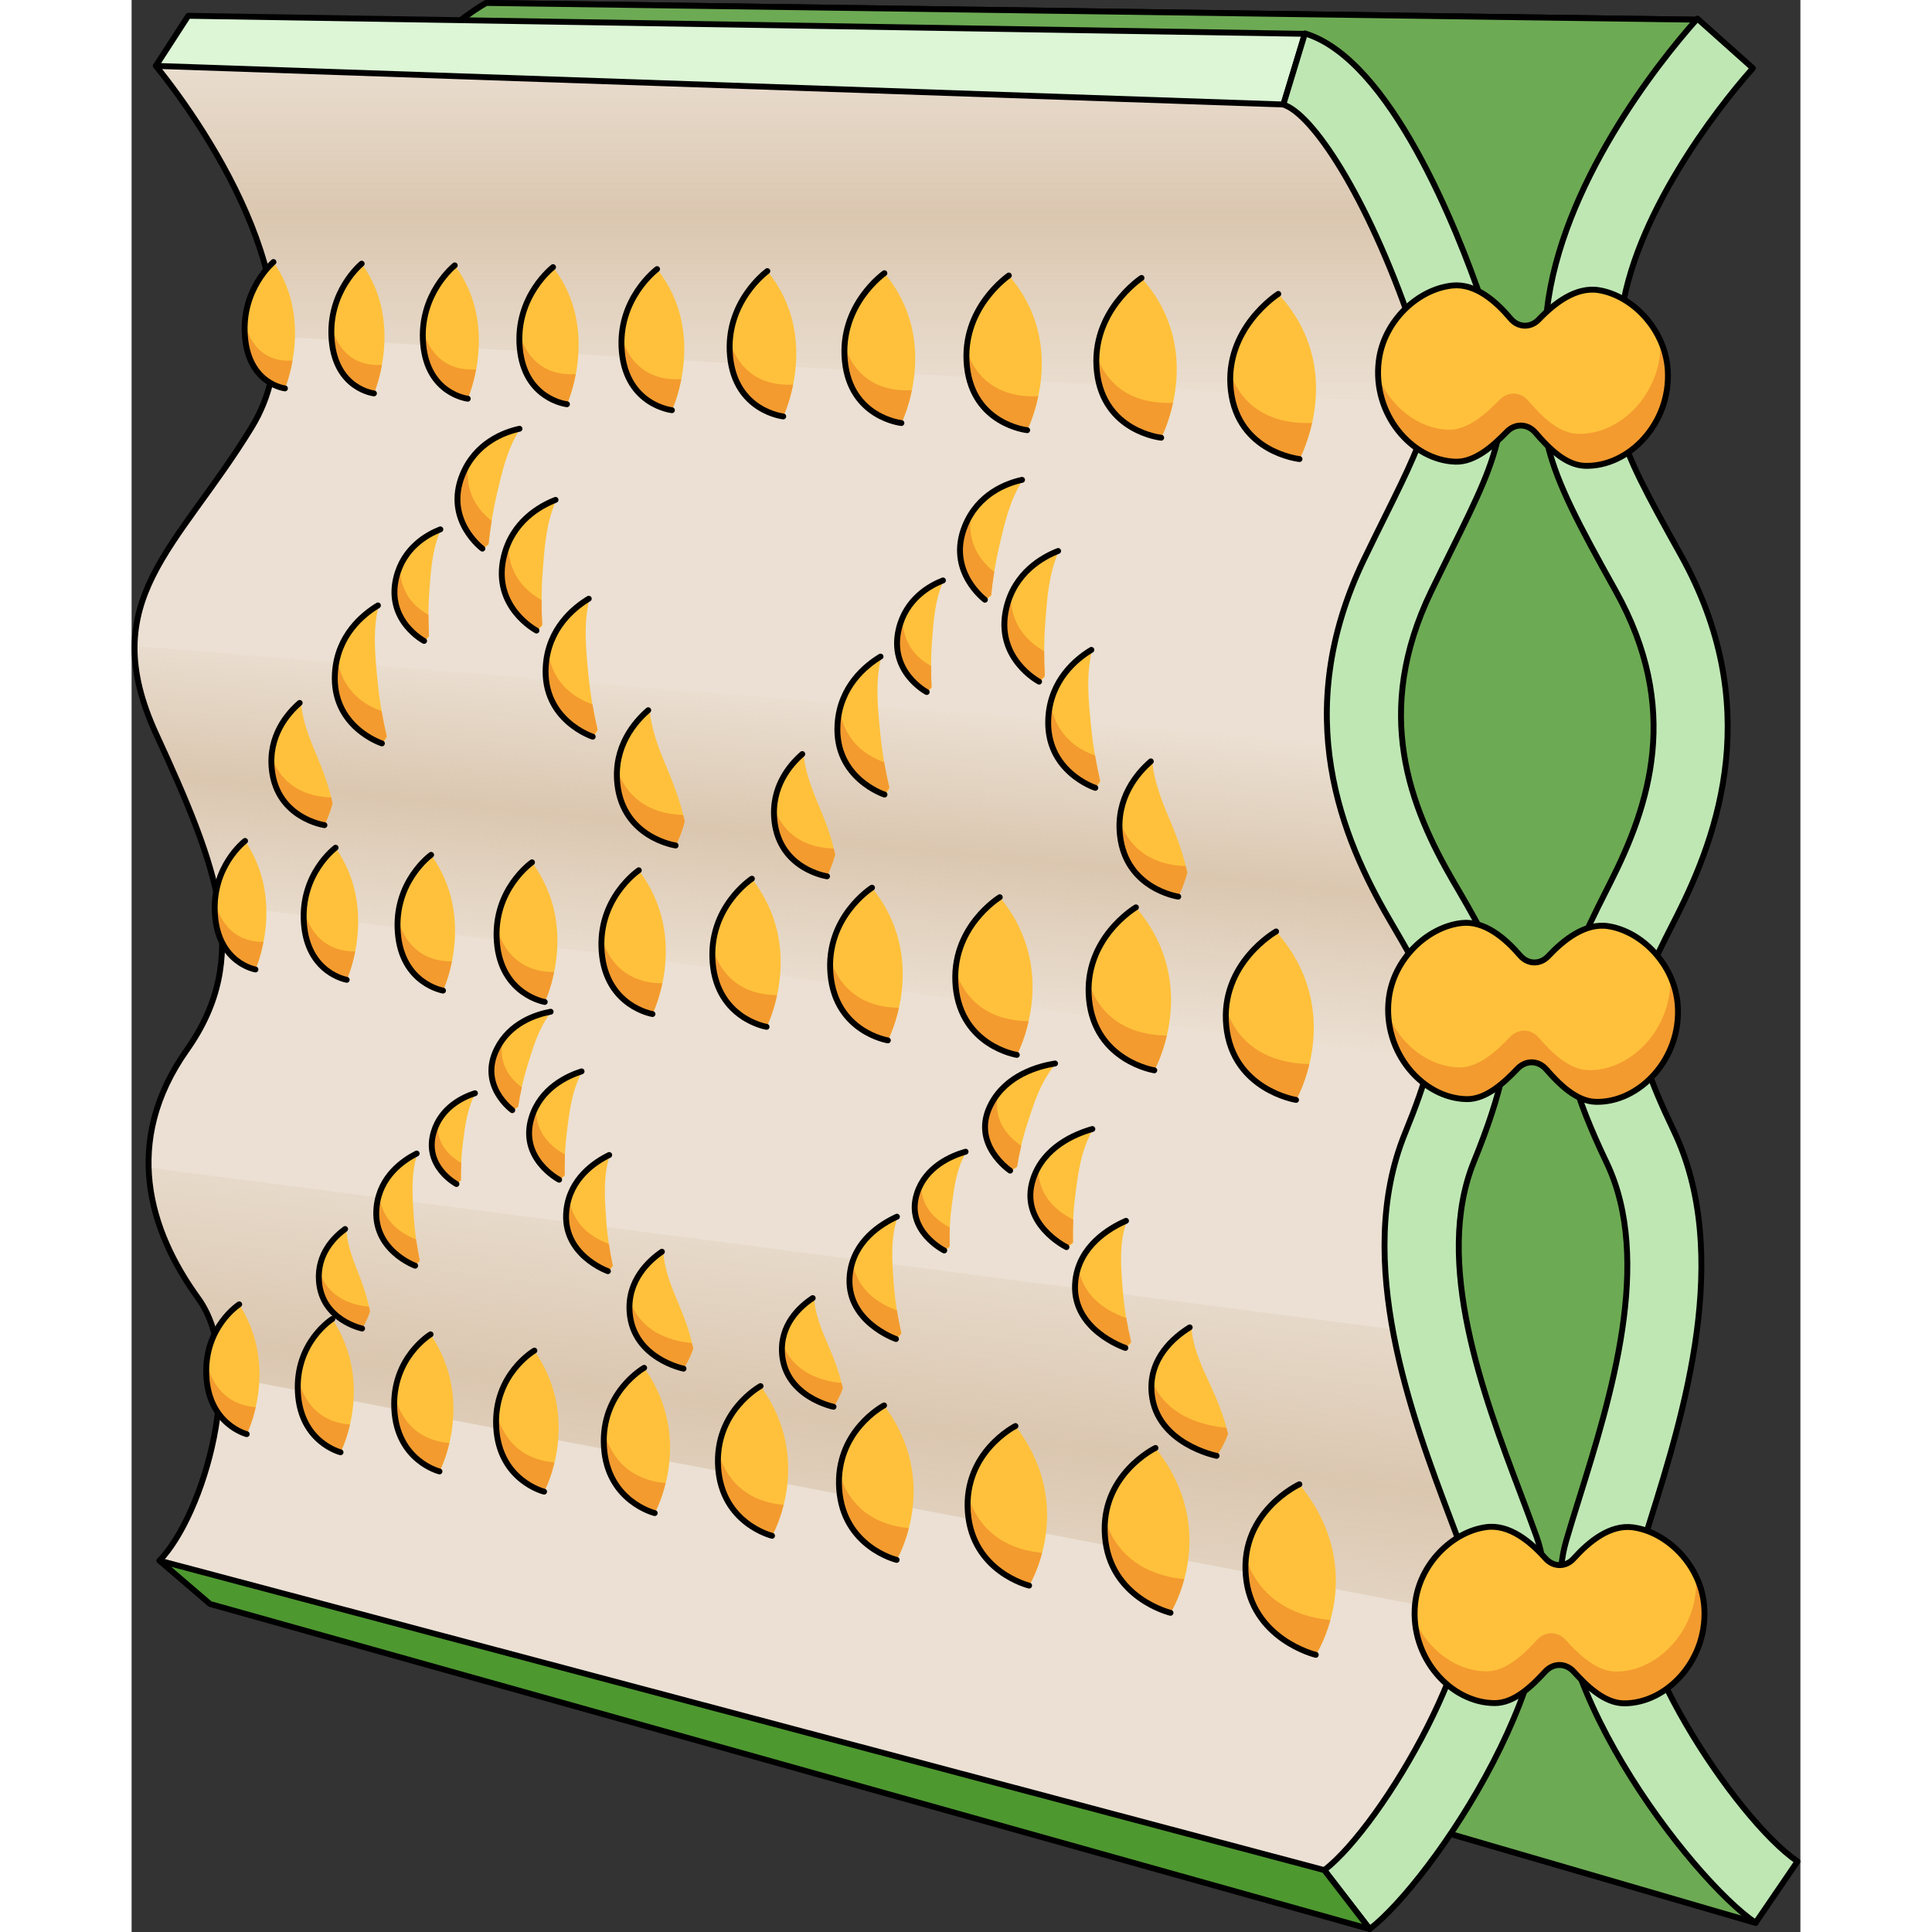 <?xml version="1.0" encoding="utf-8"?>
<!-- Created by: Science Figures, www.sciencefigures.org, Generator: Science Figures Editor -->
<svg version="1.1" id="Camada_1" xmlns="http://www.w3.org/2000/svg" xmlns:xlink="http://www.w3.org/1999/xlink" 
	 width="800px" height="800px" viewBox="0 0 283.16 327.82" enable-background="new 0 0 283.16 327.82" xml:space="preserve">
<rect x="0" y="0" width="283.16" height="327.82" fill="#333333" stroke="none"/>
<g>
	<path fill="none" stroke="#000000" stroke-linecap="round" stroke-linejoin="round" stroke-miterlimit="10" d="M265.52,3.34
		L60.19,0.5c0,0-22.27,11.92-17.35,34.94l-4.73,148.72l-2.3,72.26l239.75,69.84l-3.12-13.33c0,0-25.1-16.87-21.61-42.4
		c3.49-25.53,8.48-38,8.55-52.16c0.07-14.16-12.12-27.94-8.42-48.11c3.7-20.17,20.1-30.36,14.2-49.3c-5.9-18.94-20.55-39.69-20-56.9
		S265.52,3.34,265.52,3.34z"/>
	<path fill="#6DAA54" stroke="#000000" stroke-linecap="round" stroke-linejoin="round" stroke-miterlimit="10" d="M265.52,3.34
		L60.19,0.5c0,0-22.27,11.92-17.35,34.94l-4.73,148.72l-2.3,72.26l239.75,69.84l-3.12-13.33c0,0-25.1-16.87-21.61-42.4
		c3.49-25.53,8.48-38,8.55-52.16c0.07-14.16-12.12-27.94-8.42-48.11c3.7-20.17,20.1-30.36,14.2-49.3c-5.9-18.94-20.55-39.69-20-56.9
		S265.52,3.34,265.52,3.34z"/>
	<path fill="#EBE0D3" d="M4.73,264.81c13.96,6.38,50.89,15.73,96.46,29.48s92.24,23.79,105.04,28.04
		c10.42-8.02,32.2-42.53,26.21-59.42s-19.59-45.99-10.53-68.21s5.58-27.04-3.02-41.84c-8.6-14.79-14.93-32.78-4.05-55.3
		s14.62-26.03,8.31-44.38s-16.55-38.64-25.9-41.48c-9.35-2.84-66.95,3.77-96.59-0.07S14.49,4.26,4.11,11.18
		C13.06,22.23,33,51.85,20.37,72.5s-26.7,29.28-16.18,52.11s16.22,37.9,5.19,53.52s-6.42,30.65,1.92,42.16S12.24,257.06,4.73,264.81
		z"/>
	<linearGradient id="SVGID_1_" gradientUnits="userSpaceOnUse" x1="111.297" y1="280.932" x2="120.873" y2="203.14">
		<stop  offset="0" style="stop-color:#DBC7B0;stop-opacity:0"/>
		<stop  offset="0.522" style="stop-color:#DBC7B0"/>
		<stop  offset="1" style="stop-color:#DBC7B0;stop-opacity:0"/>
	</linearGradient>
	<path fill="url(#SVGID_1_)" d="M2.9,198.12c0.23,8.15,3.73,15.72,8.41,22.18c2.48,3.42,3.56,8.06,3.67,13.09l212.26,40.64
		l4.96-11.81c-3.38-9.41-8.91-22.38-11.66-35.82L2.9,198.12z"/>
	<linearGradient id="SVGID_2_" gradientUnits="userSpaceOnUse" x1="111.253" y1="169.141" x2="116.331" y2="117.544">
		<stop  offset="0" style="stop-color:#DBC7B0;stop-opacity:0"/>
		<stop  offset="0.522" style="stop-color:#DBC7B0"/>
		<stop  offset="1" style="stop-color:#DBC7B0;stop-opacity:0"/>
	</linearGradient>
	<path fill="url(#SVGID_2_)" d="M226.54,180.49c1.09-5.37,0.84-9.43-0.43-13.41c0,0,0,0,0,0c-0.21-0.66-0.45-1.32-0.71-1.98
		c0-0.01-0.01-0.02-0.01-0.03c-0.26-0.66-0.56-1.33-0.87-2c0,0,0,0,0,0l-21.49-36.99L0.51,109.61c-0.01,1.09,0.04,2.22,0.18,3.38
		c0,0,0,0,0,0c0.07,0.57,0.15,1.15,0.26,1.73c0,0.01,0,0.02,0.01,0.04c0.1,0.56,0.22,1.14,0.36,1.72c0.01,0.04,0.01,0.07,0.02,0.11
		c0.13,0.55,0.29,1.11,0.45,1.67c0.02,0.08,0.04,0.15,0.06,0.23c0.16,0.53,0.34,1.07,0.53,1.62c0.04,0.12,0.07,0.23,0.12,0.35
		c0.19,0.53,0.4,1.08,0.62,1.62c0.06,0.14,0.1,0.27,0.16,0.41c0.28,0.69,0.59,1.39,0.92,2.11c5.15,11.17,9.13,20.48,10.58,28.9
		L226.54,180.49C226.54,180.49,226.54,180.49,226.54,180.49z"/>
	<linearGradient id="SVGID_3_" gradientUnits="userSpaceOnUse" x1="115.159" y1="68.952" x2="115.159" y2="7.239">
		<stop  offset="0" style="stop-color:#DBC7B0;stop-opacity:0"/>
		<stop  offset="0.522" style="stop-color:#DBC7B0"/>
		<stop  offset="1" style="stop-color:#DBC7B0;stop-opacity:0"/>
	</linearGradient>
	<path fill="url(#SVGID_3_)" d="M223.15,53.19c-6.31-18.35-16.55-38.64-25.9-41.48c-9.35-2.84-66.95,3.77-96.59-0.07
		C71.01,7.79,14.49,4.26,4.11,11.18c6.89,8.5,20.25,27.97,20.32,45.91l201.75,11.86C226.4,64.57,225.44,59.86,223.15,53.19z"/>
	<path fill="none" stroke="#000000" stroke-linecap="round" stroke-linejoin="round" stroke-miterlimit="10" d="M4.73,264.81
		c13.96,6.38,50.89,15.73,96.46,29.48s92.24,23.79,105.04,28.04c10.42-8.02,32.2-42.53,26.21-59.42s-19.59-45.99-10.53-68.21
		s5.58-27.04-3.02-41.84c-8.6-14.79-14.93-32.78-4.05-55.3s14.62-26.03,8.31-44.38s-16.55-38.64-25.9-41.48
		c-9.35-2.84-66.95,3.77-96.59-0.07S14.49,4.26,4.11,11.18C13.06,22.23,33,51.85,20.37,72.5s-26.7,29.28-16.18,52.11
		s16.22,37.9,5.19,53.52s-6.42,30.65,1.92,42.16S12.24,257.06,4.73,264.81z"/>
	<g>
		<g>
			<path fill="#FFC13B" d="M194.57,49.87c0,0-9.26,5.87-8.05,16.38c1.21,10.56,11.65,11.64,11.65,11.64S206.44,62.7,194.57,49.87z"
				/>
			<path fill="#F39B2F" d="M187.54,65.72c-0.46-0.77-0.81-1.53-1.08-2.3c-0.05,0.9-0.06,1.84,0.06,2.83
				c1.21,10.56,11.65,11.64,11.65,11.64s1.3-2.4,2.12-6.13C196.15,71.93,190.68,71,187.54,65.72z"/>
			<path fill="none" stroke="#000000" stroke-linecap="round" stroke-linejoin="round" stroke-miterlimit="10" d="M194.57,49.87
				c0,0-9.26,5.87-8.05,16.38c1.21,10.56,11.65,11.64,11.65,11.64"/>
		</g>
		<g>
			<path fill="#FFC13B" d="M171.36,47.16c0,0-8.69,5.72-7.57,15.89c1.12,10.22,10.91,11.22,10.91,11.22S182.47,59.54,171.36,47.16z"
				/>
			<path fill="#F39B2F" d="M164.75,62.54c-0.43-0.74-0.75-1.48-1.01-2.22c-0.05,0.88-0.06,1.78,0.05,2.74
				c1.12,10.22,10.91,11.22,10.91,11.22s1.22-2.33,2-5.94C172.82,68.51,167.69,67.63,164.75,62.54z"/>
			<path fill="none" stroke="#000000" stroke-linecap="round" stroke-linejoin="round" stroke-miterlimit="10" d="M171.36,47.16
				c0,0-8.69,5.72-7.57,15.89c1.12,10.22,10.91,11.22,10.91,11.22"/>
		</g>
		<g>
			<path fill="#FFC13B" d="M148.85,46.75c0,0-8.15,5.54-7.11,15.4c1.04,9.89,10.22,10.84,10.22,10.84S159.24,58.72,148.85,46.75z"/>
			<path fill="#F39B2F" d="M142.64,61.64c-0.4-0.72-0.71-1.43-0.94-2.15c-0.05,0.85-0.05,1.72,0.04,2.65
				c1.04,9.89,10.22,10.84,10.22,10.84s1.15-2.26,1.88-5.76C150.2,67.42,145.39,66.57,142.64,61.64z"/>
			<path fill="none" stroke="#000000" stroke-linecap="round" stroke-linejoin="round" stroke-miterlimit="10" d="M148.85,46.75
				c0,0-8.15,5.54-7.11,15.4c1.04,9.89,10.22,10.84,10.22,10.84"/>
		</g>
		<g>
			<path fill="#FFC13B" d="M127.73,46.36c0,0-7.67,5.38-6.7,14.93c0.97,9.59,9.59,10.49,9.59,10.49S137.48,57.95,127.73,46.36z"/>
			<path fill="#F39B2F" d="M121.88,60.81c-0.37-0.69-0.66-1.39-0.89-2.08c-0.05,0.82-0.05,1.67,0.04,2.57
				c0.97,9.59,9.59,10.49,9.59,10.49s1.08-2.19,1.77-5.58C128.97,66.39,124.46,65.58,121.88,60.81z"/>
			<path fill="none" stroke="#000000" stroke-linecap="round" stroke-linejoin="round" stroke-miterlimit="10" d="M127.73,46.36
				c0,0-7.67,5.38-6.7,14.93c0.97,9.59,9.59,10.49,9.59,10.49"/>
		</g>
		<g>
			<path fill="#FFC13B" d="M107.87,46c0,0-7.22,5.23-6.32,14.49c0.91,9.3,9.02,10.17,9.02,10.17S117.03,57.23,107.87,46z"/>
			<path fill="#F39B2F" d="M102.35,60.02c-0.35-0.67-0.62-1.35-0.83-2.02c-0.05,0.8-0.05,1.62,0.03,2.5
				c0.91,9.3,9.02,10.17,9.02,10.17s1.02-2.13,1.67-5.41C109.02,65.42,104.78,64.65,102.35,60.02z"/>
			<path fill="none" stroke="#000000" stroke-linecap="round" stroke-linejoin="round" stroke-miterlimit="10" d="M107.87,46
				c0,0-7.22,5.23-6.32,14.49c0.91,9.3,9.02,10.17,9.02,10.17"/>
		</g>
		<g>
			<path fill="#FFC13B" d="M89.16,45.66c0,0-6.82,5.08-5.97,14.08c0.85,9.03,8.49,9.86,8.49,9.86S97.79,56.55,89.16,45.66z"/>
			<path fill="#F39B2F" d="M83.95,59.27c-0.33-0.65-0.59-1.31-0.78-1.96c-0.04,0.78-0.05,1.58,0.03,2.42
				c0.85,9.03,8.49,9.86,8.49,9.86s0.96-2.07,1.58-5.26C90.23,64.52,86.23,63.77,83.95,59.27z"/>
			<path fill="none" stroke="#000000" stroke-linecap="round" stroke-linejoin="round" stroke-miterlimit="10" d="M89.16,45.66
				c0,0-6.82,5.08-5.97,14.08c0.85,9.03,8.49,9.86,8.49,9.86"/>
		</g>
		<g>
			<path fill="#FFC13B" d="M71.51,45.33c0,0-6.44,4.94-5.65,13.69c0.79,8.78,8.01,9.57,8.01,9.57S79.64,55.91,71.51,45.33z"/>
			<path fill="#F39B2F" d="M66.57,58.57c-0.31-0.63-0.55-1.27-0.74-1.91c-0.04,0.75-0.05,1.53,0.03,2.36
				c0.79,8.78,8.01,9.57,8.01,9.57s0.91-2.01,1.49-5.11C72.51,63.66,68.73,62.94,66.57,58.57z"/>
			<path fill="none" stroke="#000000" stroke-linecap="round" stroke-linejoin="round" stroke-miterlimit="10" d="M71.51,45.33
				c0,0-6.44,4.94-5.65,13.69c0.79,8.78,8.01,9.57,8.01,9.57"/>
		</g>
		<g>
			<path fill="#FFC13B" d="M54.83,45.03c0,0-6.1,4.81-5.36,13.32c0.74,8.54,7.57,9.3,7.57,9.3S62.51,55.31,54.83,45.03z"/>
			<path fill="#F39B2F" d="M50.14,57.91c-0.3-0.62-0.52-1.24-0.7-1.85c-0.04,0.73-0.05,1.49,0.02,2.29c0.74,8.54,7.57,9.3,7.57,9.3
				s0.86-1.95,1.42-4.97C55.75,62.85,52.18,62.15,50.14,57.91z"/>
			<path fill="none" stroke="#000000" stroke-linecap="round" stroke-linejoin="round" stroke-miterlimit="10" d="M54.83,45.03
				c0,0-6.1,4.81-5.36,13.32c0.74,8.54,7.57,9.3,7.57,9.3"/>
		</g>
		<g>
			<path fill="#FFC13B" d="M39.04,44.74c0,0-5.79,4.69-5.09,12.97c0.7,8.31,7.17,9.04,7.17,9.04S46.3,54.74,39.04,44.74z"/>
			<path fill="#F39B2F" d="M34.59,57.28c-0.28-0.6-0.49-1.2-0.66-1.8c-0.04,0.71-0.05,1.45,0.02,2.23c0.7,8.31,7.17,9.04,7.17,9.04
				s0.82-1.9,1.35-4.84C39.9,62.08,36.51,61.41,34.59,57.28z"/>
			<path fill="none" stroke="#000000" stroke-linecap="round" stroke-linejoin="round" stroke-miterlimit="10" d="M39.04,44.74
				c0,0-5.79,4.69-5.09,12.97c0.7,8.31,7.17,9.04,7.17,9.04"/>
		</g>
		<g>
			<path fill="#FFC13B" d="M24.07,44.46c0,0-5.49,4.57-4.84,12.64c0.65,8.1,6.79,8.8,6.79,8.8S30.94,54.2,24.07,44.46z"/>
			<path fill="#F39B2F" d="M19.83,56.68c-0.26-0.58-0.47-1.17-0.62-1.76c-0.04,0.7-0.04,1.41,0.02,2.17c0.65,8.1,6.79,8.8,6.79,8.8
				s0.78-1.85,1.28-4.72C24.87,61.35,21.66,60.7,19.83,56.68z"/>
			<path fill="none" stroke="#000000" stroke-linecap="round" stroke-linejoin="round" stroke-miterlimit="10" d="M24.07,44.46
				c0,0-5.49,4.57-4.84,12.64c0.65,8.1,6.79,8.8,6.79,8.8"/>
		</g>
	</g>
	<g>
		<g>
			<path fill="#FFC13B" d="M194.2,158.05c0,0-9.57,5.41-8.45,16.12c1.12,10.76,11.83,12.46,11.83,12.46S206.24,171.73,194.2,158.05z
				"/>
			<path fill="#F39B2F" d="M186.81,173.69c-0.46-0.8-0.81-1.6-1.08-2.39c-0.07,0.91-0.08,1.86,0.03,2.87
				c1.12,10.76,11.83,12.46,11.83,12.46s1.37-2.36,2.25-6.09C195.57,180.48,189.97,179.22,186.81,173.69z"/>
			<path fill="none" stroke="#000000" stroke-linecap="round" stroke-linejoin="round" stroke-miterlimit="10" d="M194.2,158.05
				c0,0-9.57,5.41-8.45,16.12c1.12,10.76,11.83,12.46,11.83,12.46"/>
		</g>
		<g>
			<path fill="#FFC13B" d="M170.41,153.96c0,0-8.98,5.29-7.95,15.66c1.04,10.41,11.07,11.99,11.07,11.99
				S181.67,167.13,170.41,153.96z"/>
			<path fill="#F39B2F" d="M163.45,169.15c-0.43-0.77-0.76-1.54-1.01-2.31c-0.06,0.88-0.08,1.8,0.02,2.78
				c1.04,10.41,11.07,11.99,11.07,11.99s1.28-2.29,2.12-5.9C171.66,175.66,166.41,174.48,163.45,169.15z"/>
			<path fill="none" stroke="#000000" stroke-linecap="round" stroke-linejoin="round" stroke-miterlimit="10" d="M170.41,153.96
				c0,0-8.98,5.29-7.95,15.66c1.04,10.41,11.07,11.99,11.07,11.99"/>
		</g>
		<g>
			<path fill="#FFC13B" d="M147.31,152.24c0,0-8.43,5.14-7.48,15.18c0.96,10.08,10.37,11.57,10.37,11.57
				S157.84,164.96,147.31,152.24z"/>
			<path fill="#F39B2F" d="M140.76,166.96c-0.4-0.75-0.71-1.49-0.94-2.23c-0.06,0.86-0.08,1.74,0.02,2.69
				c0.96,10.08,10.37,11.57,10.37,11.57s1.21-2.22,1.99-5.72C148.46,173.24,143.53,172.11,140.76,166.96z"/>
			<path fill="none" stroke="#000000" stroke-linecap="round" stroke-linejoin="round" stroke-miterlimit="10" d="M147.31,152.24
				c0,0-8.43,5.14-7.48,15.18c0.96,10.08,10.37,11.57,10.37,11.57"/>
		</g>
		<g>
			<path fill="#FFC13B" d="M125.63,150.62c0,0-7.93,5-7.04,14.73c0.89,9.77,9.73,11.18,9.73,11.18S135.51,162.92,125.63,150.62z"/>
			<path fill="#F39B2F" d="M119.46,164.91c-0.38-0.72-0.66-1.45-0.89-2.16c-0.06,0.83-0.07,1.69,0.01,2.61
				c0.89,9.77,9.73,11.18,9.73,11.18s1.14-2.16,1.88-5.55C126.68,170.97,122.06,169.89,119.46,164.91z"/>
			<path fill="none" stroke="#000000" stroke-linecap="round" stroke-linejoin="round" stroke-miterlimit="10" d="M125.63,150.62
				c0,0-7.93,5-7.04,14.73c0.89,9.77,9.73,11.18,9.73,11.18"/>
		</g>
		<g>
			<path fill="#FFC13B" d="M105.25,149.1c0,0-7.47,4.87-6.65,14.31c0.83,9.47,9.14,10.82,9.14,10.82S114.53,161.01,105.25,149.1z"/>
			<path fill="#F39B2F" d="M99.43,162.98c-0.35-0.7-0.62-1.4-0.83-2.09c-0.06,0.81-0.07,1.64,0.01,2.53
				c0.83,9.47,9.14,10.82,9.14,10.82s1.07-2.09,1.77-5.39C106.22,168.84,101.87,167.81,99.43,162.98z"/>
			<path fill="none" stroke="#000000" stroke-linecap="round" stroke-linejoin="round" stroke-miterlimit="10" d="M105.25,149.1
				c0,0-7.47,4.87-6.65,14.31c0.83,9.47,9.14,10.82,9.14,10.82"/>
		</g>
		<g>
			<path fill="#FFC13B" d="M86.06,147.67c0,0-7.05,4.75-6.29,13.91c0.77,9.2,8.61,10.48,8.61,10.48S94.78,159.21,86.06,147.67z"/>
			<path fill="#F39B2F" d="M80.54,161.16c-0.33-0.68-0.59-1.36-0.78-2.03c-0.05,0.78-0.07,1.59,0,2.46
				c0.77,9.2,8.61,10.48,8.61,10.48s1.01-2.04,1.68-5.23C86.94,166.83,82.84,165.84,80.54,161.16z"/>
			<path fill="none" stroke="#000000" stroke-linecap="round" stroke-linejoin="round" stroke-miterlimit="10" d="M86.06,147.67
				c0,0-7.05,4.75-6.29,13.91c0.77,9.2,8.61,10.48,8.61,10.48"/>
		</g>
		<g>
			<path fill="#FFC13B" d="M67.94,146.32c0,0-6.67,4.63-5.96,13.53c0.71,8.94,8.12,10.16,8.12,10.16S76.16,157.51,67.94,146.32z"/>
			<path fill="#F39B2F" d="M62.72,159.44c-0.31-0.66-0.55-1.32-0.74-1.97c-0.05,0.76-0.07,1.55,0,2.39
				c0.71,8.94,8.12,10.16,8.12,10.16s0.96-1.98,1.59-5.09C68.75,164.94,64.88,163.99,62.72,159.44z"/>
			<path fill="none" stroke="#000000" stroke-linecap="round" stroke-linejoin="round" stroke-miterlimit="10" d="M67.94,146.32
				c0,0-6.67,4.63-5.96,13.53c0.71,8.94,8.12,10.16,8.12,10.16"/>
		</g>
		<g>
			<path fill="#FFC13B" d="M50.82,145.05c0,0-6.32,4.52-5.65,13.18c0.67,8.69,7.67,9.85,7.67,9.85S58.58,155.9,50.82,145.05z"/>
			<path fill="#F39B2F" d="M45.86,157.82c-0.3-0.64-0.52-1.28-0.69-1.92c-0.05,0.74-0.06,1.51,0,2.32c0.67,8.69,7.67,9.85,7.67,9.85
				s0.91-1.93,1.51-4.95C51.57,163.15,47.9,162.23,45.86,157.82z"/>
			<path fill="none" stroke="#000000" stroke-linecap="round" stroke-linejoin="round" stroke-miterlimit="10" d="M50.82,145.05
				c0,0-6.32,4.52-5.65,13.18c0.67,8.69,7.67,9.85,7.67,9.85"/>
		</g>
		<g>
			<path fill="#FFC13B" d="M34.61,143.84c0,0-5.99,4.41-5.37,12.84c0.62,8.46,7.26,9.57,7.26,9.57S41.95,154.39,34.61,143.84z"/>
			<path fill="#F39B2F" d="M29.9,156.28c-0.28-0.62-0.49-1.25-0.66-1.86c-0.05,0.72-0.06,1.47,0,2.26c0.62,8.46,7.26,9.57,7.26,9.57
				s0.86-1.88,1.44-4.82C35.3,161.45,31.83,160.57,29.9,156.28z"/>
			<path fill="none" stroke="#000000" stroke-linecap="round" stroke-linejoin="round" stroke-miterlimit="10" d="M34.61,143.84
				c0,0-5.99,4.41-5.37,12.84c0.62,8.46,7.26,9.57,7.26,9.57"/>
		</g>
		<g>
			<path fill="#FFC13B" d="M19.25,142.69c0,0-5.69,4.31-5.11,12.51c0.58,8.24,6.87,9.3,6.87,9.3S26.2,152.95,19.25,142.69z"/>
			<path fill="#F39B2F" d="M14.76,154.82c-0.27-0.61-0.47-1.21-0.62-1.81c-0.05,0.7-0.06,1.43-0.01,2.2c0.58,8.24,6.87,9.3,6.87,9.3
				s0.82-1.83,1.37-4.7C19.88,159.84,16.59,159,14.76,154.82z"/>
			<path fill="none" stroke="#000000" stroke-linecap="round" stroke-linejoin="round" stroke-miterlimit="10" d="M19.25,142.69
				c0,0-5.69,4.31-5.11,12.51c0.58,8.24,6.87,9.3,6.87,9.3"/>
		</g>
	</g>
	<g>
		<g>
			<path fill="#FFC13B" d="M198.15,251.85c0,0-9.99,4.59-9.1,15.43c0.89,10.88,11.88,13.51,11.88,13.51S210.21,266.6,198.15,251.85z
				"/>
			<path fill="#F39B2F" d="M190.14,266.89c-0.45-0.84-0.79-1.67-1.05-2.49c-0.09,0.91-0.13,1.86-0.04,2.88
				c0.89,10.88,11.88,13.51,11.88,13.51s1.47-2.25,2.47-5.9C199.01,274.45,193.27,272.7,190.14,266.89z"/>
			<path fill="none" stroke="#000000" stroke-linecap="round" stroke-linejoin="round" stroke-miterlimit="10" d="M198.15,251.85
				c0,0-9.99,4.59-9.1,15.43c0.89,10.88,11.88,13.51,11.88,13.51"/>
		</g>
		<g>
			<path fill="#FFC13B" d="M173.73,245.69c0,0-9.39,4.52-8.57,15c0.81,10.52,11.12,12.97,11.12,12.97S185.01,259.87,173.73,245.69z"
				/>
			<path fill="#F39B2F" d="M166.19,260.31c-0.42-0.81-0.74-1.61-0.98-2.4c-0.09,0.88-0.12,1.8-0.05,2.79
				c0.81,10.52,11.12,12.97,11.12,12.97s1.38-2.18,2.33-5.73C174.49,267.55,169.11,265.91,166.19,260.31z"/>
			<path fill="none" stroke="#000000" stroke-linecap="round" stroke-linejoin="round" stroke-miterlimit="10" d="M173.73,245.69
				c0,0-9.39,4.52-8.57,15c0.81,10.52,11.12,12.97,11.12,12.97"/>
		</g>
		<g>
			<path fill="#FFC13B" d="M149.97,241.97c0,0-8.81,4.42-8.08,14.57c0.74,10.18,10.4,12.5,10.4,12.5S160.51,255.63,149.97,241.97z"
				/>
			<path fill="#F39B2F" d="M142.87,256.16c-0.4-0.78-0.69-1.56-0.92-2.32c-0.08,0.85-0.12,1.74-0.05,2.7
				c0.74,10.18,10.4,12.5,10.4,12.5s1.3-2.12,2.19-5.56C150.64,263.12,145.6,261.56,142.87,256.16z"/>
			<path fill="none" stroke="#000000" stroke-linecap="round" stroke-linejoin="round" stroke-miterlimit="10" d="M149.97,241.97
				c0,0-8.81,4.42-8.08,14.57c0.74,10.18,10.4,12.5,10.4,12.5"/>
		</g>
		<g>
			<path fill="#FFC13B" d="M127.68,238.47c0,0-8.29,4.33-7.62,14.16c0.68,9.87,9.75,12.05,9.75,12.05S137.55,251.65,127.68,238.47z"
				/>
			<path fill="#F39B2F" d="M120.97,252.26c-0.37-0.76-0.65-1.51-0.86-2.24c-0.08,0.83-0.12,1.69-0.05,2.61
				c0.68,9.87,9.75,12.05,9.75,12.05s1.22-2.06,2.07-5.4C128.26,258.96,123.53,257.48,120.97,252.26z"/>
			<path fill="none" stroke="#000000" stroke-linecap="round" stroke-linejoin="round" stroke-miterlimit="10" d="M127.68,238.47
				c0,0-8.29,4.33-7.62,14.16c0.68,9.87,9.75,12.05,9.75,12.05"/>
		</g>
		<g>
			<path fill="#FFC13B" d="M106.72,235.19c0,0-7.82,4.24-7.2,13.77c0.62,9.57,9.15,11.63,9.15,11.63S115.98,247.92,106.72,235.19z"
				/>
			<path fill="#F39B2F" d="M100.37,248.59c-0.35-0.73-0.61-1.46-0.8-2.17c-0.08,0.8-0.11,1.64-0.05,2.54
				c0.62,9.57,9.15,11.63,9.15,11.63s1.16-2.01,1.96-5.25C107.22,255.05,102.77,253.64,100.37,248.59z"/>
			<path fill="none" stroke="#000000" stroke-linecap="round" stroke-linejoin="round" stroke-miterlimit="10" d="M106.72,235.19
				c0,0-7.82,4.24-7.2,13.77c0.62,9.57,9.15,11.63,9.15,11.63"/>
		</g>
		<g>
			<path fill="#FFC13B" d="M86.97,232.09c0,0-7.39,4.15-6.82,13.4c0.56,9.28,8.61,11.25,8.61,11.25S95.68,244.41,86.97,232.09z"/>
			<path fill="#F39B2F" d="M80.96,245.13c-0.33-0.71-0.57-1.41-0.76-2.1c-0.07,0.78-0.11,1.59-0.06,2.46
				c0.56,9.28,8.61,11.25,8.61,11.25s1.09-1.95,1.86-5.1C87.41,251.37,83.21,250.02,80.96,245.13z"/>
			<path fill="none" stroke="#000000" stroke-linecap="round" stroke-linejoin="round" stroke-miterlimit="10" d="M86.97,232.09
				c0,0-7.39,4.15-6.82,13.4c0.56,9.28,8.61,11.25,8.61,11.25"/>
		</g>
		<g>
			<path fill="#FFC13B" d="M68.34,229.17c0,0-6.99,4.06-6.47,13.05c0.52,9.02,8.12,10.88,8.12,10.88S76.54,241.09,68.34,229.17z"/>
			<path fill="#F39B2F" d="M62.64,241.87c-0.31-0.69-0.54-1.37-0.71-2.04c-0.07,0.76-0.11,1.55-0.06,2.39
				c0.52,9.02,8.12,10.88,8.12,10.88s1.04-1.9,1.76-4.96C68.72,247.9,64.75,246.61,62.64,241.87z"/>
			<path fill="none" stroke="#000000" stroke-linecap="round" stroke-linejoin="round" stroke-miterlimit="10" d="M68.34,229.17
				c0,0-6.99,4.06-6.47,13.05c0.52,9.02,8.12,10.88,8.12,10.88"/>
		</g>
		<g>
			<path fill="#FFC13B" d="M50.73,226.41c0,0-6.62,3.98-6.15,12.72c0.47,8.77,7.66,10.54,7.66,10.54S58.46,237.96,50.73,226.41z"/>
			<path fill="#F39B2F" d="M45.31,238.78c-0.29-0.67-0.51-1.33-0.67-1.98c-0.07,0.74-0.1,1.5-0.06,2.33
				c0.47,8.77,7.66,10.54,7.66,10.54s0.98-1.86,1.68-4.83C51.05,244.62,47.3,243.38,45.31,238.78z"/>
			<path fill="none" stroke="#000000" stroke-linecap="round" stroke-linejoin="round" stroke-miterlimit="10" d="M50.73,226.41
				c0,0-6.62,3.98-6.15,12.72c0.47,8.77,7.66,10.54,7.66,10.54"/>
		</g>
		<g>
			<path fill="#FFC13B" d="M34.06,223.8c0,0-6.28,3.9-5.85,12.4c0.43,8.53,7.24,10.22,7.24,10.22S41.36,235,34.06,223.8z"/>
			<path fill="#F39B2F" d="M28.9,235.86c-0.27-0.65-0.48-1.29-0.63-1.93c-0.07,0.72-0.1,1.46-0.06,2.27
				c0.43,8.53,7.24,10.22,7.24,10.22s0.94-1.81,1.6-4.71C34.33,241.51,30.78,240.33,28.9,235.86z"/>
			<path fill="none" stroke="#000000" stroke-linecap="round" stroke-linejoin="round" stroke-miterlimit="10" d="M34.06,223.8
				c0,0-6.28,3.9-5.85,12.4c0.43,8.53,7.24,10.22,7.24,10.22"/>
		</g>
		<g>
			<path fill="#FFC13B" d="M18.26,221.32c0,0-5.97,3.82-5.58,12.1c0.4,8.3,6.85,9.92,6.85,9.92S25.17,232.2,18.26,221.32z"/>
			<path fill="#F39B2F" d="M13.34,233.09c-0.26-0.63-0.45-1.26-0.59-1.87c-0.06,0.7-0.1,1.43-0.06,2.21c0.4,8.3,6.85,9.92,6.85,9.92
				s0.89-1.77,1.52-4.59C18.49,238.57,15.12,237.43,13.34,233.09z"/>
			<path fill="none" stroke="#000000" stroke-linecap="round" stroke-linejoin="round" stroke-miterlimit="10" d="M18.26,221.32
				c0,0-5.97,3.82-5.58,12.1c0.4,8.3,6.85,9.92,6.85,9.92"/>
		</g>
	</g>
	<g>
		<g>
			<path fill="#FFC13B" d="M176.03,138.81c-1.32-3.12-2.61-6.46-2.86-9.83c-2.2,1.83-6.22,6.13-5.47,12.77
				c1.02,9.1,9.88,10.38,9.88,10.38s0.86-1.56,1.54-4.08C178.48,144.99,177.37,141.97,176.03,138.81z"/>
			<path fill="#F39B2F" d="M177.59,152.13c0-0.01,0.02-0.03,0.04-0.07c0.01-0.01,0.02-0.04,0.03-0.05c0.03-0.05,0.06-0.12,0.1-0.2
				c0.01-0.03,0.03-0.06,0.04-0.09c0.05-0.1,0.1-0.21,0.16-0.34c0.01-0.03,0.03-0.06,0.04-0.08c0.07-0.16,0.15-0.34,0.23-0.54
				c0-0.01,0.01-0.01,0.01-0.02c0.28-0.68,0.6-1.6,0.89-2.69c-0.08-0.37-0.18-0.73-0.27-1.1c-3.44-0.1-7.75-1.2-10.28-5.61
				c-0.39-0.67-0.68-1.34-0.91-2.01c-0.05,0.77-0.05,1.58,0.05,2.43c0.13,1.14,0.38,2.15,0.72,3.06c0.34,0.91,0.77,1.7,1.26,2.4
				c2.92,4.2,7.91,4.92,7.91,4.92C177.59,152.14,177.59,152.14,177.59,152.13z"/>
			<path fill="none" stroke="#000000" stroke-linecap="round" stroke-linejoin="round" stroke-miterlimit="10" d="M172.94,129.19
				c-2.24,1.94-5.95,6.17-5.23,12.57c1.02,9.1,9.88,10.38,9.88,10.38"/>
		</g>
		<g>
			<path fill="#FFC13B" d="M116.59,136.64c-1.19-2.82-2.36-5.83-2.58-8.87c-1.99,1.65-5.62,5.53-4.94,11.54
				c0.92,8.22,8.92,9.38,8.92,9.38s0.77-1.41,1.39-3.68C118.8,142.22,117.8,139.49,116.59,136.64z"/>
			<path fill="#F39B2F" d="M118,148.67c0-0.01,0.01-0.03,0.03-0.06c0.01-0.01,0.02-0.03,0.02-0.05c0.02-0.05,0.05-0.11,0.09-0.18
				c0.01-0.02,0.03-0.06,0.04-0.08c0.04-0.09,0.09-0.19,0.14-0.31c0.01-0.02,0.02-0.05,0.03-0.08c0.06-0.15,0.13-0.31,0.21-0.49
				c0-0.01,0-0.01,0.01-0.02c0.25-0.62,0.54-1.44,0.81-2.43c-0.07-0.33-0.16-0.66-0.25-0.99c-3.1-0.09-7-1.09-9.28-5.06
				c-0.35-0.61-0.62-1.21-0.83-1.82c-0.04,0.7-0.04,1.42,0.04,2.2c0.12,1.03,0.34,1.94,0.65,2.76c0.31,0.82,0.7,1.54,1.14,2.17
				C113.5,148.03,118,148.68,118,148.67C118,148.68,118,148.67,118,148.67z"/>
			<path fill="none" stroke="#000000" stroke-linecap="round" stroke-linejoin="round" stroke-miterlimit="10" d="M113.8,127.95
				c-2.02,1.75-5.37,5.57-4.72,11.36c0.92,8.22,8.92,9.38,8.92,9.38"/>
		</g>
		<g>
			<path fill="#FFC13B" d="M162.8,123.24c-0.42-4.29-0.89-8.66,0.17-12.88c0.01-0.09,0.01-0.18,0.01-0.27
				c-2.46,1.46-7.11,5.08-7.43,11.76c-0.43,9.15,8.12,11.8,8.12,11.8s0.28-0.36,0.7-1.03C163.65,129.54,163.11,126.42,162.8,123.24z
				"/>
			<path fill="#F39B2F" d="M163.56,133.61c0.1-0.13,0.38-0.51,0.77-1.13c-0.33-1.43-0.62-2.86-0.86-4.3
				c-2.79-0.98-5.62-2.9-6.99-6.67c-0.27-0.73-0.44-1.44-0.56-2.14c-0.14,0.61-0.25,1.25-0.32,1.92c-0.02,0.19-0.04,0.36-0.05,0.55
				C155.15,130.4,162.59,133.27,163.56,133.61z"/>
			<path fill="none" stroke="#000000" stroke-linecap="round" stroke-linejoin="round" stroke-miterlimit="10" d="M162.85,110.27
				c-2.54,1.53-6.92,5.08-7.3,11.51c-0.55,9.14,7.97,11.9,7.97,11.9"/>
		</g>
		<g>
			<path fill="#FFC13B" d="M127.03,124.38c-0.42-4.29-0.89-8.66,0.17-12.88c0.01-0.09,0.01-0.18,0.01-0.27
				c-2.46,1.46-7.11,5.08-7.43,11.76c-0.43,9.15,8.12,11.8,8.12,11.8s0.28-0.36,0.7-1.03C127.87,130.68,127.34,127.57,127.03,124.38
				z"/>
			<path fill="#F39B2F" d="M127.79,134.75c0.1-0.13,0.38-0.51,0.77-1.13c-0.33-1.43-0.62-2.86-0.86-4.3
				c-2.79-0.98-5.62-2.9-6.99-6.67c-0.27-0.73-0.44-1.44-0.56-2.14c-0.14,0.61-0.25,1.25-0.32,1.92c-0.02,0.19-0.04,0.36-0.05,0.55
				C119.38,131.55,126.82,134.42,127.79,134.75z"/>
			<path fill="none" stroke="#000000" stroke-linecap="round" stroke-linejoin="round" stroke-miterlimit="10" d="M127.08,111.41
				c-2.54,1.53-6.92,5.08-7.3,11.51c-0.55,9.14,7.97,11.9,7.97,11.9"/>
		</g>
		<g>
			<path fill="#FFC13B" d="M155.03,105.71c0.31-4.12,0.58-8.3,2.27-12.11c0.02-0.08,0.04-0.17,0.06-0.25
				c-2.56,0.98-7.54,3.63-8.94,9.88c-1.91,8.55,5.71,12.44,5.71,12.44s0.32-0.3,0.82-0.85C154.79,111.79,154.8,108.77,155.03,105.71
				z"/>
			<path fill="#F39B2F" d="M154.04,115.61c0.11-0.11,0.45-0.42,0.91-0.94c-0.07-1.4-0.11-2.79-0.11-4.2
				c-2.47-1.37-4.82-3.65-5.5-7.42c-0.13-0.73-0.18-1.43-0.17-2.1c-0.24,0.55-0.44,1.14-0.61,1.76c-0.05,0.17-0.1,0.34-0.14,0.51
				C146.64,111.22,153.18,115.14,154.04,115.61z"/>
			<path fill="none" stroke="#000000" stroke-linecap="round" stroke-linejoin="round" stroke-miterlimit="10" d="M157.21,93.49
				c-2.64,1.03-7.36,3.66-8.78,9.66c-2.02,8.53,5.55,12.51,5.55,12.51"/>
		</g>
		<g>
			<path fill="#FFC13B" d="M135.8,108.93c0.26-3.51,0.5-7.09,1.94-10.34c0.02-0.07,0.03-0.14,0.05-0.22
				c-2.19,0.83-6.44,3.1-7.63,8.43c-1.63,7.3,4.88,10.62,4.88,10.62s0.28-0.25,0.7-0.73C135.6,114.12,135.61,111.53,135.8,108.93z"
				/>
			<path fill="#F39B2F" d="M134.96,117.38c0.1-0.09,0.38-0.36,0.78-0.8c-0.06-1.19-0.09-2.39-0.09-3.58
				c-2.11-1.17-4.11-3.11-4.69-6.34c-0.11-0.62-0.15-1.22-0.15-1.8c-0.2,0.47-0.38,0.97-0.52,1.5c-0.04,0.15-0.08,0.29-0.12,0.44
				C128.64,113.63,134.23,116.98,134.96,117.38z"/>
			<path fill="none" stroke="#000000" stroke-linecap="round" stroke-linejoin="round" stroke-miterlimit="10" d="M137.67,98.49
				c-2.26,0.88-6.28,3.13-7.5,8.25c-1.72,7.28,4.74,10.68,4.74,10.68"/>
		</g>
		<g>
			<path fill="#FFC13B" d="M147.24,92.58c0.9-3.82,1.77-7.71,3.92-11.04c0.03-0.08,0.06-0.15,0.09-0.23
				c-2.55,0.54-7.62,2.31-9.85,7.97c-3.06,7.75,3.53,12.51,3.53,12.51s0.35-0.23,0.9-0.68C146.12,98.25,146.58,95.41,147.24,92.58z"
				/>
			<path fill="#F39B2F" d="M144.85,101.73c0.12-0.08,0.48-0.33,1-0.75c0.14-1.32,0.31-2.64,0.52-3.95
				c-2.12-1.65-3.99-4.13-4.07-7.77c-0.02-0.7,0.04-1.37,0.15-2c-0.3,0.48-0.58,1.01-0.84,1.56c-0.07,0.15-0.14,0.3-0.21,0.46
				C138.55,96.53,144.12,101.16,144.85,101.73z"/>
			<path fill="none" stroke="#000000" stroke-linecap="round" stroke-linejoin="round" stroke-miterlimit="10" d="M151.09,81.42
				c-2.64,0.58-7.45,2.37-9.67,7.79c-3.15,7.71,3.37,12.55,3.37,12.55"/>
		</g>
	</g>
	<g>
		<g>
			<path fill="#FFC13B" d="M90.76,130.14c-1.32-3.12-2.61-6.46-2.86-9.83c-2.2,1.83-6.22,6.13-5.47,12.77
				c1.02,9.1,9.88,10.38,9.88,10.38s0.86-1.56,1.54-4.08C93.2,136.31,92.09,133.29,90.76,130.14z"/>
			<path fill="#F39B2F" d="M92.32,143.46c0-0.01,0.02-0.03,0.04-0.07c0.01-0.01,0.02-0.04,0.03-0.05c0.03-0.05,0.06-0.12,0.1-0.2
				c0.01-0.03,0.03-0.06,0.04-0.09c0.05-0.1,0.1-0.21,0.16-0.34c0.01-0.03,0.02-0.06,0.04-0.08c0.07-0.16,0.15-0.34,0.23-0.54
				c0-0.01,0.01-0.01,0.01-0.02c0.28-0.68,0.6-1.6,0.89-2.69c-0.08-0.37-0.18-0.73-0.27-1.1c-3.44-0.1-7.75-1.2-10.28-5.61
				c-0.39-0.67-0.68-1.34-0.91-2.01c-0.05,0.77-0.05,1.58,0.05,2.43c0.13,1.14,0.38,2.15,0.72,3.06c0.34,0.91,0.77,1.7,1.26,2.4
				c2.92,4.2,7.91,4.92,7.91,4.92C92.31,143.47,92.32,143.46,92.32,143.46z"/>
			<path fill="none" stroke="#000000" stroke-linecap="round" stroke-linejoin="round" stroke-miterlimit="10" d="M87.66,120.51
				c-2.24,1.93-5.95,6.17-5.23,12.57c1.02,9.1,9.88,10.38,9.88,10.38"/>
		</g>
		<g>
			<path fill="#FFC13B" d="M31.31,127.96c-1.19-2.82-2.36-5.83-2.58-8.87c-1.99,1.65-5.62,5.53-4.94,11.54
				c0.92,8.22,8.92,9.38,8.92,9.38s0.77-1.41,1.39-3.68C33.52,133.54,32.52,130.81,31.31,127.96z"/>
			<path fill="#F39B2F" d="M32.72,139.99c0-0.01,0.01-0.03,0.03-0.06c0.01-0.01,0.02-0.03,0.02-0.05c0.02-0.05,0.05-0.11,0.09-0.18
				c0.01-0.02,0.03-0.06,0.04-0.08c0.04-0.09,0.09-0.19,0.14-0.31c0.01-0.02,0.02-0.05,0.03-0.08c0.06-0.15,0.13-0.31,0.21-0.49
				c0-0.01,0-0.01,0.01-0.02c0.25-0.62,0.54-1.44,0.81-2.43c-0.07-0.33-0.16-0.66-0.25-0.99c-3.1-0.09-7-1.09-9.28-5.06
				c-0.35-0.61-0.62-1.21-0.83-1.82c-0.04,0.7-0.04,1.42,0.04,2.2c0.12,1.03,0.34,1.94,0.65,2.76c0.31,0.82,0.7,1.54,1.14,2.17
				C28.22,139.35,32.72,140,32.72,139.99C32.72,140,32.72,139.99,32.72,139.99z"/>
			<path fill="none" stroke="#000000" stroke-linecap="round" stroke-linejoin="round" stroke-miterlimit="10" d="M28.52,119.27
				c-2.02,1.75-5.37,5.57-4.72,11.36c0.92,8.22,8.92,9.38,8.92,9.38"/>
		</g>
		<g>
			<path fill="#FFC13B" d="M77.52,114.56c-0.42-4.29-0.89-8.66,0.17-12.88c0.01-0.09,0.01-0.18,0.01-0.27
				c-2.46,1.46-7.11,5.08-7.43,11.76c-0.43,9.15,8.12,11.8,8.12,11.8s0.28-0.36,0.7-1.03C78.37,120.86,77.83,117.75,77.52,114.56z"
				/>
			<path fill="#F39B2F" d="M78.28,124.93c0.1-0.13,0.38-0.51,0.77-1.13c-0.33-1.43-0.62-2.86-0.86-4.3
				c-2.79-0.98-5.62-2.9-6.99-6.67c-0.27-0.73-0.44-1.44-0.56-2.14c-0.14,0.61-0.25,1.25-0.32,1.92c-0.02,0.19-0.04,0.36-0.05,0.55
				C69.87,121.73,77.31,124.6,78.28,124.93z"/>
			<path fill="none" stroke="#000000" stroke-linecap="round" stroke-linejoin="round" stroke-miterlimit="10" d="M77.57,101.59
				c-2.54,1.53-6.92,5.08-7.3,11.51c-0.55,9.14,7.97,11.9,7.97,11.9"/>
		</g>
		<g>
			<path fill="#FFC13B" d="M41.75,115.7c-0.42-4.29-0.89-8.66,0.17-12.88c0.01-0.09,0.01-0.18,0.01-0.27
				c-2.46,1.46-7.11,5.08-7.43,11.76c-0.43,9.15,8.12,11.8,8.12,11.8s0.28-0.36,0.7-1.03C42.6,122,42.06,118.89,41.75,115.7z"/>
			<path fill="#F39B2F" d="M42.51,126.08c0.1-0.13,0.38-0.51,0.77-1.13c-0.33-1.43-0.62-2.86-0.86-4.3
				c-2.79-0.98-5.62-2.9-6.99-6.67c-0.27-0.73-0.44-1.44-0.56-2.14c-0.14,0.61-0.25,1.25-0.32,1.92c-0.02,0.19-0.04,0.36-0.05,0.55
				C34.1,122.87,41.54,125.74,42.51,126.08z"/>
			<path fill="none" stroke="#000000" stroke-linecap="round" stroke-linejoin="round" stroke-miterlimit="10" d="M41.8,102.73
				c-2.54,1.53-6.92,5.08-7.3,11.51c-0.55,9.14,7.97,11.9,7.97,11.9"/>
		</g>
		<g>
			<path fill="#FFC13B" d="M69.75,97.04c0.31-4.12,0.58-8.3,2.27-12.11c0.02-0.08,0.04-0.17,0.06-0.25
				c-2.56,0.98-7.54,3.63-8.94,9.88c-1.91,8.55,5.71,12.44,5.71,12.44s0.32-0.3,0.82-0.85C69.51,103.11,69.52,100.09,69.75,97.04z"
				/>
			<path fill="#F39B2F" d="M68.76,106.94c0.11-0.11,0.45-0.42,0.91-0.94c-0.07-1.4-0.11-2.79-0.11-4.2
				c-2.47-1.37-4.82-3.65-5.5-7.42c-0.13-0.73-0.18-1.43-0.17-2.1c-0.24,0.55-0.44,1.14-0.61,1.76c-0.05,0.17-0.1,0.34-0.14,0.51
				C61.36,102.55,67.91,106.46,68.76,106.94z"/>
			<path fill="none" stroke="#000000" stroke-linecap="round" stroke-linejoin="round" stroke-miterlimit="10" d="M71.93,84.82
				c-2.64,1.03-7.36,3.66-8.78,9.66c-2.02,8.53,5.55,12.51,5.55,12.51"/>
		</g>
		<g>
			<path fill="#FFC13B" d="M50.52,100.25c0.26-3.51,0.5-7.09,1.94-10.34c0.02-0.07,0.03-0.14,0.05-0.22
				c-2.19,0.83-6.44,3.1-7.63,8.43c-1.63,7.3,4.88,10.62,4.88,10.62s0.28-0.25,0.7-0.73C50.32,105.44,50.33,102.86,50.52,100.25z"/>
			<path fill="#F39B2F" d="M49.68,108.7c0.1-0.09,0.38-0.36,0.78-0.8c-0.06-1.19-0.09-2.39-0.09-3.58
				c-2.11-1.17-4.11-3.11-4.69-6.34c-0.11-0.62-0.15-1.22-0.15-1.8c-0.2,0.47-0.38,0.97-0.52,1.5c-0.04,0.15-0.08,0.29-0.12,0.44
				C43.36,104.96,48.95,108.3,49.68,108.7z"/>
			<path fill="none" stroke="#000000" stroke-linecap="round" stroke-linejoin="round" stroke-miterlimit="10" d="M52.39,89.82
				c-2.26,0.88-6.28,3.13-7.5,8.25c-1.72,7.28,4.74,10.68,4.74,10.68"/>
		</g>
		<g>
			<path fill="#FFC13B" d="M61.96,83.9c0.9-3.82,1.77-7.71,3.92-11.04c0.03-0.08,0.06-0.15,0.09-0.23
				c-2.55,0.54-7.62,2.31-9.85,7.97c-3.06,7.75,3.53,12.51,3.53,12.51s0.35-0.23,0.9-0.68C60.85,89.57,61.3,86.73,61.96,83.9z"/>
			<path fill="#F39B2F" d="M59.57,93.05c0.12-0.08,0.48-0.33,1-0.75c0.14-1.32,0.31-2.64,0.52-3.95c-2.12-1.65-3.99-4.13-4.07-7.77
				c-0.02-0.7,0.04-1.37,0.15-2c-0.3,0.48-0.58,1.01-0.84,1.56c-0.07,0.15-0.14,0.3-0.21,0.46C53.27,87.85,58.84,92.48,59.57,93.05z
				"/>
			<path fill="none" stroke="#000000" stroke-linecap="round" stroke-linejoin="round" stroke-miterlimit="10" d="M65.82,72.75
				c-2.64,0.58-7.45,2.37-9.67,7.79c-3.15,7.71,3.37,12.55,3.37,12.55"/>
		</g>
	</g>
	<g>
		<g>
			<path fill="#FFC13B" d="M182.77,234.43c-1.42-3.02-2.79-6.22-2.95-9.37c-2.6,1.54-7.35,5.23-6.74,11.43
				c0.84,8.52,11.01,10.53,11.01,10.53s1.06-1.38,1.95-3.68C185.39,240.41,184.2,237.49,182.77,234.43z"/>
			<path fill="#F39B2F" d="M184.1,247.02c0,0,0.02-0.03,0.05-0.06c0.01-0.01,0.02-0.03,0.03-0.04c0.03-0.05,0.07-0.1,0.12-0.18
				c0.02-0.02,0.04-0.05,0.05-0.08c0.06-0.09,0.12-0.19,0.2-0.31c0.01-0.02,0.03-0.05,0.05-0.08c0.09-0.14,0.18-0.31,0.29-0.49
				c0-0.01,0.01-0.01,0.01-0.02c0.35-0.61,0.76-1.44,1.14-2.44c-0.08-0.35-0.19-0.7-0.28-1.05c-4-0.4-8.93-1.81-11.66-6.1
				c-0.42-0.65-0.73-1.3-0.97-1.93c-0.08,0.71-0.11,1.45-0.04,2.25c0.1,1.06,0.35,2.02,0.71,2.89c0.36,0.87,0.82,1.64,1.35,2.34
				C178.35,245.89,184.09,247.03,184.1,247.02C184.09,247.03,184.1,247.02,184.1,247.02z"/>
			<path fill="none" stroke="#000000" stroke-linecap="round" stroke-linejoin="round" stroke-miterlimit="10" d="M179.54,225.23
				c-2.65,1.64-7.04,5.29-6.45,11.26c0.84,8.52,11.01,10.53,11.01,10.53"/>
		</g>
		<g>
			<path fill="#FFC13B" d="M118.11,228.04c-1.11-2.55-2.19-5.25-2.31-7.93c-2.08,1.32-5.88,4.46-5.42,9.72
				c0.63,7.22,8.72,8.86,8.72,8.86s0.85-1.18,1.56-3.13C120.16,233.09,119.24,230.62,118.11,228.04z"/>
			<path fill="#F39B2F" d="M119.11,238.69c0,0,0.02-0.02,0.04-0.05c0.01-0.01,0.02-0.03,0.03-0.04c0.03-0.04,0.06-0.09,0.1-0.15
				c0.01-0.02,0.03-0.05,0.04-0.07c0.05-0.07,0.1-0.16,0.16-0.26c0.01-0.02,0.03-0.04,0.04-0.06c0.07-0.12,0.15-0.26,0.23-0.42
				c0-0.01,0.01-0.01,0.01-0.02c0.28-0.52,0.61-1.22,0.92-2.07c-0.06-0.3-0.15-0.59-0.22-0.89c-3.18-0.31-7.1-1.48-9.26-5.1
				c-0.33-0.55-0.58-1.1-0.77-1.64c-0.07,0.61-0.1,1.23-0.04,1.91c0.08,0.9,0.27,1.71,0.55,2.45c0.28,0.73,0.65,1.39,1.07,1.97
				C114.54,237.77,119.11,238.7,119.11,238.69C119.11,238.7,119.11,238.69,119.11,238.69z"/>
			<path fill="none" stroke="#000000" stroke-linecap="round" stroke-linejoin="round" stroke-miterlimit="10" d="M115.57,220.26
				c-2.12,1.4-5.63,4.51-5.19,9.58c0.63,7.22,8.72,8.86,8.72,8.86"/>
		</g>
		<g>
			<path fill="#FFC13B" d="M168.19,219.06c-0.32-3.97-0.69-8,0.66-11.82c0.01-0.08,0.01-0.17,0.03-0.25
				c-2.82,1.22-8.15,4.28-8.74,10.35c-0.81,8.31,8.66,11.35,8.66,11.35s0.33-0.31,0.82-0.89
				C168.92,224.91,168.43,222.01,168.19,219.06z"/>
			<path fill="#F39B2F" d="M168.68,228.65c0.12-0.11,0.45-0.45,0.91-0.99c-0.32-1.34-0.59-2.68-0.82-4.02
				c-3.1-1.08-6.2-3.03-7.59-6.56c-0.27-0.68-0.44-1.34-0.54-1.98c-0.18,0.55-0.32,1.13-0.42,1.74c-0.02,0.17-0.06,0.33-0.07,0.5
				C159.38,225.12,167.6,228.27,168.68,228.65z"/>
			<path fill="none" stroke="#000000" stroke-linecap="round" stroke-linejoin="round" stroke-miterlimit="10" d="M168.73,207.15
				c-2.91,1.27-7.93,4.29-8.59,10.13c-0.94,8.3,8.48,11.43,8.48,11.43"/>
		</g>
		<g>
			<path fill="#FFC13B" d="M129.33,217.92c-0.28-3.82-0.62-7.7,0.64-11.38c0.01-0.08,0.01-0.16,0.02-0.24
				c-2.62,1.17-7.56,4.13-8.13,9.97c-0.77,8.01,7.99,10.92,7.99,10.92s0.31-0.3,0.77-0.86
				C129.99,223.54,129.54,220.75,129.33,217.92z"/>
			<path fill="#F39B2F" d="M129.75,227.15c0.11-0.11,0.42-0.43,0.85-0.95c-0.29-1.29-0.54-2.57-0.75-3.87
				c-2.87-1.04-5.74-2.91-7.02-6.3c-0.25-0.65-0.4-1.29-0.5-1.91c-0.17,0.53-0.3,1.09-0.4,1.67c-0.02,0.16-0.05,0.32-0.07,0.48
				C121.14,223.76,128.75,226.78,129.75,227.15z"/>
			<path fill="none" stroke="#000000" stroke-linecap="round" stroke-linejoin="round" stroke-miterlimit="10" d="M129.86,206.45
				c-2.7,1.23-7.36,4.13-7.99,9.76c-0.89,7.99,7.83,10.99,7.83,10.99"/>
		</g>
		<g>
			<path fill="#FFC13B" d="M160.15,202.62c0.49-3.73,0.95-7.53,2.97-10.95c0.03-0.08,0.05-0.15,0.07-0.23
				c-2.88,0.8-8.47,3.04-10.22,8.64c-2.39,7.64,5.83,11.55,5.83,11.55s0.37-0.25,0.94-0.73
				C159.66,208.14,159.78,205.39,160.15,202.62z"/>
			<path fill="#F39B2F" d="M158.69,211.58c0.13-0.09,0.51-0.36,1.05-0.81c-0.03-1.28-0.02-2.55,0.04-3.82
				c-2.68-1.37-5.18-3.54-5.78-6.98c-0.12-0.66-0.15-1.3-0.11-1.91c-0.28,0.49-0.52,1.01-0.74,1.57c-0.06,0.15-0.12,0.3-0.17,0.46
				C150.73,207.22,157.76,211.1,158.69,211.58z"/>
			<path fill="none" stroke="#000000" stroke-linecap="round" stroke-linejoin="round" stroke-miterlimit="10" d="M163.02,191.57
				c-2.98,0.85-8.26,3.07-10.04,8.44c-2.51,7.61,5.65,11.6,5.65,11.6"/>
		</g>
		<g>
			<path fill="#FFC13B" d="M139.15,204.65c0.41-3.12,0.79-6.3,2.45-9.15c0.02-0.06,0.04-0.13,0.06-0.19
				c-2.36,0.66-6.95,2.52-8.39,7.2c-1.98,6.39,4.77,9.68,4.77,9.68s0.3-0.21,0.77-0.61C138.74,209.27,138.84,206.97,139.15,204.65z"
				/>
			<path fill="#F39B2F" d="M137.94,212.15c0.11-0.08,0.42-0.3,0.86-0.68c-0.02-1.07-0.01-2.13,0.03-3.2
				c-2.19-1.15-4.24-2.97-4.74-5.85c-0.1-0.56-0.12-1.09-0.09-1.6c-0.23,0.41-0.43,0.85-0.61,1.31c-0.05,0.13-0.1,0.25-0.14,0.38
				C131.41,208.49,137.18,211.75,137.94,212.15z"/>
			<path fill="none" stroke="#000000" stroke-linecap="round" stroke-linejoin="round" stroke-miterlimit="10" d="M141.51,195.42
				c-2.44,0.7-6.78,2.55-8.24,7.04c-2.07,6.37,4.62,9.72,4.62,9.72"/>
		</g>
		<g>
			<path fill="#FFC13B" d="M152.06,190.43c1.12-3.42,2.22-6.91,4.7-9.87c0.04-0.07,0.07-0.14,0.11-0.21
				c-2.82,0.44-8.39,1.92-11.01,6.94c-3.56,6.84,3.36,11.35,3.36,11.35s0.39-0.19,1-0.58C150.64,195.5,151.23,192.96,152.06,190.43z
				"/>
			<path fill="#F39B2F" d="M149.13,198.59c0.14-0.07,0.53-0.28,1.11-0.64c0.2-1.19,0.43-2.37,0.71-3.54
				c-2.24-1.56-4.17-3.84-4.12-7.11c0.01-0.63,0.09-1.23,0.23-1.79c-0.34,0.43-0.66,0.89-0.96,1.38c-0.08,0.14-0.16,0.27-0.24,0.41
				C142.53,193.69,148.36,198.05,149.13,198.59z"/>
			<path fill="none" stroke="#000000" stroke-linecap="round" stroke-linejoin="round" stroke-miterlimit="10" d="M156.69,180.45
				c-2.91,0.47-8.21,1.97-10.8,6.79c-3.67,6.8,3.18,11.39,3.18,11.39"/>
		</g>
	</g>
	<g>
		<g>
			<path fill="#FFC13B" d="M92.62,220.76c-1.17-2.74-2.29-5.64-2.4-8.52c-2.18,1.44-6.18,4.86-5.71,10.52
				c0.65,7.77,9.14,9.48,9.14,9.48s0.89-1.28,1.65-3.38C94.78,226.18,93.8,223.53,92.62,220.76z"/>
			<path fill="#F39B2F" d="M93.66,232.23c0,0,0.02-0.02,0.04-0.06c0.01-0.01,0.02-0.03,0.03-0.04c0.03-0.04,0.06-0.1,0.1-0.16
				c0.01-0.02,0.03-0.05,0.04-0.07c0.05-0.08,0.1-0.17,0.17-0.28c0.01-0.02,0.03-0.05,0.04-0.07c0.08-0.13,0.16-0.28,0.24-0.45
				c0-0.01,0.01-0.01,0.01-0.02c0.29-0.57,0.64-1.32,0.97-2.24c-0.06-0.32-0.15-0.64-0.23-0.96c-3.34-0.31-7.45-1.54-9.72-5.43
				c-0.34-0.59-0.6-1.18-0.8-1.76c-0.07,0.65-0.1,1.33-0.04,2.06c0.08,0.97,0.28,1.84,0.58,2.63c0.29,0.79,0.67,1.49,1.12,2.12
				C88.86,231.27,93.65,232.24,93.66,232.23C93.65,232.24,93.66,232.23,93.66,232.23z"/>
			<path fill="none" stroke="#000000" stroke-linecap="round" stroke-linejoin="round" stroke-miterlimit="10" d="M89.98,212.39
				c-2.22,1.53-5.92,4.91-5.47,10.36c0.65,7.77,9.14,9.48,9.14,9.48"/>
		</g>
		<g>
			<path fill="#FFC13B" d="M38.33,215.66c-0.93-2.33-1.82-4.8-1.9-7.25c-1.76,1.23-5,4.16-4.64,8.99c0.49,6.62,7.32,8.03,7.32,8.03
				s0.72-1.09,1.34-2.89C40.04,220.26,39.27,218.01,38.33,215.66z"/>
			<path fill="#F39B2F" d="M39.12,225.42c0,0,0.01-0.02,0.03-0.05c0.01-0.01,0.02-0.03,0.02-0.04c0.02-0.04,0.05-0.08,0.08-0.14
				c0.01-0.02,0.02-0.04,0.04-0.06c0.04-0.07,0.08-0.15,0.13-0.24c0.01-0.02,0.02-0.04,0.03-0.06c0.06-0.11,0.13-0.24,0.2-0.38
				c0,0,0-0.01,0.01-0.01c0.24-0.48,0.52-1.13,0.79-1.91c-0.05-0.27-0.12-0.54-0.18-0.81c-2.68-0.25-5.99-1.27-7.8-4.58
				c-0.28-0.5-0.48-1-0.64-1.49c-0.06,0.56-0.09,1.13-0.04,1.76c0.06,0.83,0.22,1.57,0.45,2.24c0.23,0.67,0.54,1.27,0.89,1.8
				C35.26,224.63,39.11,225.42,39.12,225.42C39.11,225.42,39.11,225.42,39.12,225.42z"/>
			<path fill="none" stroke="#000000" stroke-linecap="round" stroke-linejoin="round" stroke-miterlimit="10" d="M36.23,208.54
				c-1.8,1.31-4.79,4.21-4.44,8.85c0.49,6.62,7.32,8.03,7.32,8.03"/>
		</g>
		<g>
			<path fill="#FFC13B" d="M80.52,206.88c-0.24-3.63-0.53-7.31,0.62-10.81c0.01-0.08,0.01-0.15,0.02-0.23
				c-2.37,1.14-6.86,3.99-7.39,9.56c-0.73,7.61,7.19,10.28,7.19,10.28s0.28-0.29,0.7-0.83C81.1,212.22,80.7,209.57,80.52,206.88z"/>
			<path fill="#F39B2F" d="M80.87,215.64c0.1-0.1,0.38-0.41,0.77-0.91c-0.26-1.22-0.48-2.44-0.66-3.67
				c-2.59-0.96-5.18-2.7-6.33-5.91c-0.22-0.62-0.36-1.22-0.44-1.81c-0.16,0.5-0.28,1.03-0.36,1.59c-0.02,0.15-0.05,0.3-0.07,0.46
				C73.09,212.51,79.96,215.31,80.87,215.64z"/>
			<path fill="none" stroke="#000000" stroke-linecap="round" stroke-linejoin="round" stroke-miterlimit="10" d="M81.04,195.98
				c-2.45,1.19-6.67,4-7.26,9.35c-0.84,7.6,7.04,10.36,7.04,10.36"/>
		</g>
		<g>
			<path fill="#FFC13B" d="M47.86,206.25c-0.22-3.5-0.47-7.06,0.61-10.44c0.01-0.07,0.01-0.15,0.02-0.22
				c-2.22,1.1-6.41,3.86-6.92,9.23c-0.7,7.35,6.68,9.92,6.68,9.92s0.26-0.28,0.65-0.8C48.38,211.4,48.02,208.85,47.86,206.25z"/>
			<path fill="#F39B2F" d="M48.16,214.71c0.09-0.1,0.36-0.4,0.72-0.88c-0.24-1.18-0.44-2.35-0.61-3.54
				c-2.42-0.92-4.82-2.61-5.89-5.71c-0.21-0.6-0.33-1.18-0.41-1.74c-0.15,0.49-0.26,1-0.34,1.54c-0.02,0.15-0.05,0.29-0.06,0.44
				C40.92,211.69,47.32,214.38,48.16,214.71z"/>
			<path fill="none" stroke="#000000" stroke-linecap="round" stroke-linejoin="round" stroke-miterlimit="10" d="M48.37,195.73
				c-2.29,1.15-6.24,3.86-6.8,9.03c-0.8,7.34,6.54,10,6.54,10"/>
		</g>
		<g>
			<path fill="#FFC13B" d="M73.87,191.93c0.44-3.42,0.84-6.9,2.56-10.04c0.02-0.07,0.04-0.14,0.06-0.21
				c-2.42,0.76-7.12,2.86-8.63,7.99c-2.06,7.01,4.82,10.51,4.82,10.51s0.31-0.23,0.8-0.68C73.43,196.98,73.55,194.46,73.87,191.93z"
				/>
			<path fill="#F39B2F" d="M72.6,200.14c0.11-0.08,0.43-0.33,0.88-0.75c-0.02-1.17,0-2.33,0.05-3.5c-2.24-1.22-4.33-3.19-4.81-6.33
				c-0.09-0.61-0.12-1.19-0.08-1.75c-0.24,0.45-0.45,0.93-0.63,1.44c-0.05,0.14-0.1,0.28-0.14,0.42
				C65.94,196.23,71.82,199.71,72.6,200.14z"/>
			<path fill="none" stroke="#000000" stroke-linecap="round" stroke-linejoin="round" stroke-miterlimit="10" d="M76.35,181.79
				c-2.5,0.8-6.95,2.89-8.48,7.82c-2.16,6.99,4.67,10.56,4.67,10.56"/>
		</g>
		<g>
			<path fill="#FFC13B" d="M56.21,193.99c0.36-2.87,0.7-5.78,2.11-8.41c0.02-0.06,0.03-0.12,0.05-0.18
				c-1.99,0.63-5.86,2.37-7.11,6.68c-1.7,5.88,3.96,8.82,3.96,8.82s0.26-0.2,0.66-0.57C55.84,198.22,55.94,196.11,56.21,193.99z"/>
			<path fill="#F39B2F" d="M55.15,200.87c0.09-0.07,0.35-0.28,0.73-0.63c-0.01-0.98,0-1.96,0.05-2.93
				c-1.84-1.03-3.56-2.68-3.96-5.32c-0.08-0.51-0.09-1-0.07-1.47c-0.2,0.38-0.37,0.78-0.52,1.21c-0.04,0.12-0.08,0.23-0.12,0.35
				C49.67,197.58,54.51,200.51,55.15,200.87z"/>
			<path fill="none" stroke="#000000" stroke-linecap="round" stroke-linejoin="round" stroke-miterlimit="10" d="M58.26,185.5
				c-2.06,0.66-5.73,2.4-6.98,6.53c-1.79,5.86,3.84,8.87,3.84,8.87"/>
		</g>
		<g>
			<path fill="#FFC13B" d="M67.16,180.84c0.96-3.14,1.9-6.35,4-9.08c0.03-0.06,0.06-0.13,0.09-0.19c-2.37,0.42-7.06,1.83-9.29,6.45
				c-3.04,6.3,2.76,10.37,2.76,10.37s0.33-0.18,0.85-0.54C65.93,185.5,66.45,183.17,67.16,180.84z"/>
			<path fill="#F39B2F" d="M64.65,188.34c0.11-0.06,0.45-0.26,0.94-0.59c0.17-1.09,0.38-2.17,0.62-3.25
				c-1.87-1.41-3.48-3.48-3.42-6.48c0.01-0.58,0.09-1.12,0.2-1.64c-0.29,0.39-0.56,0.82-0.82,1.27c-0.07,0.13-0.14,0.25-0.2,0.38
				C59.12,183.91,64,187.85,64.65,188.34z"/>
			<path fill="none" stroke="#000000" stroke-linecap="round" stroke-linejoin="round" stroke-miterlimit="10" d="M71.1,171.67
				c-2.45,0.45-6.91,1.87-9.12,6.3c-3.12,6.27,2.61,10.4,2.61,10.4"/>
		</g>
	</g>
	<polygon fill="#DCF6D6" stroke="#000000" stroke-linecap="round" stroke-linejoin="round" stroke-miterlimit="10" points="
		199.09,5.74 195.47,17.73 4.11,11.18 9.61,2.68 	"/>
	<path fill="#BFE7B4" stroke="#000000" stroke-linecap="round" stroke-linejoin="round" stroke-miterlimit="10" d="M210.08,327.32
		l-7.7-10c9.99-7.69,28.6-39.66,24.11-52.3c-0.76-2.15-1.65-4.5-2.6-7.01c-6.63-17.55-16.65-44.06-7.83-65.69
		c7.62-18.69,5.79-21.82-1.89-35.01l-0.74-1.27c-7.94-13.65-17.02-34.84-4.27-61.22c1.26-2.61,2.43-4.98,3.5-7.13
		c8.02-16.21,9.25-18.7,4.53-32.45c-7.7-22.4-16.97-36.03-21.77-37.49l3.67-12.08c14.51,4.41,25.84,33.26,30.04,45.46
		c6.44,18.73,3.29,25.1-5.15,42.15c-1.05,2.13-2.2,4.45-3.45,7.03c-9.96,20.61-3.66,36.53,3.82,49.38l0.74,1.26
		c8.99,15.42,12.26,22.62,2.68,46.13c-6.95,17.05,1.66,39.83,7.95,56.47c0.97,2.57,1.89,5,2.69,7.25
		C245.97,282.13,220.57,319.26,210.08,327.32z"/>
	<path fill="#BFE7B4" stroke="#000000" stroke-linecap="round" stroke-linejoin="round" stroke-miterlimit="10" d="M275.56,326.26
		c-10.94-7.44-38.48-43.01-32.16-64.75c0.66-2.29,1.44-4.77,2.26-7.39c5.3-16.98,12.56-40.23,4.62-56.84
		c-10.95-22.9-8.11-30.28-0.04-46.2l0.66-1.31c6.71-13.27,12.06-29.53,0.91-49.52c-12.58-22.55-14.04-26.65-11.66-47.6
		c2.4-21.11,18.66-41.79,25.37-49.31l0.16-0.18l9.42,8.41l-0.16,0.18c-5.91,6.62-20.3,25.2-22.24,42.33
		c-1.98,17.47-1.61,18.97,10.14,40.03c14.27,25.58,6.45,47.27-0.67,61.36l-0.67,1.32c-6.9,13.61-8.54,16.85,0.17,35.06
		c10.07,21.08,1.63,48.14-3.96,66.04c-0.8,2.56-1.55,4.96-2.18,7.15c-3.74,12.88,16.71,43.71,27.14,50.8L275.56,326.26z"/>
	<g>
		<path fill="#FFC13B" d="M248.98,49.24c-3.88-0.65-7.56,2.2-10.22,4.98c-1.39,1.45-3.48,1.38-4.77-0.15
			c-2.48-2.95-5.97-6.02-9.88-5.62c-5.78,0.59-11.64,5.96-12.49,12.78c-1.13,9.01,5.58,16.87,13.01,17.11
			c3.29,0.1,6.38-2.67,8.7-5.06c1.44-1.49,3.55-1.42,4.9,0.16c2.16,2.53,5.07,5.5,8.36,5.6c7.43,0.24,14.62-7.19,14.07-16.25
			C260.22,55.92,254.71,50.19,248.98,49.24z"/>
		<path fill="#F39B2F" d="M260.64,62.78c-0.11-1.73-0.53-3.38-1.21-4.91c0.26,8.83-6.79,15.98-14.07,15.74
			c-3.29-0.1-6.19-3.07-8.36-5.6c-1.35-1.58-3.45-1.64-4.9-0.16c-2.32,2.39-5.4,5.16-8.7,5.06c-5.03-0.16-9.73-3.83-11.88-8.97
			c0.36,7.81,6.43,14.17,13.1,14.38c3.29,0.1,6.38-2.67,8.7-5.06c1.44-1.49,3.55-1.42,4.9,0.16c2.16,2.53,5.07,5.5,8.36,5.6
			C253.99,79.26,261.19,71.84,260.64,62.78z"/>
		<path fill="none" stroke="#000000" stroke-linecap="round" stroke-linejoin="round" stroke-miterlimit="10" d="M248.98,49.24
			c-3.88-0.65-7.56,2.2-10.22,4.98c-1.39,1.45-3.48,1.38-4.77-0.15c-2.48-2.95-5.97-6.02-9.88-5.62
			c-5.78,0.59-11.64,5.96-12.49,12.78c-1.13,9.01,5.58,16.87,13.01,17.11c3.29,0.1,6.38-2.67,8.7-5.06c1.44-1.49,3.55-1.42,4.9,0.16
			c2.16,2.53,5.07,5.5,8.36,5.6c7.43,0.24,14.62-7.19,14.07-16.25C260.22,55.92,254.71,50.19,248.98,49.24z"/>
	</g>
	<g>
		<path fill="#FFC13B" d="M250.55,157.15c-3.88-0.6-7.53,2.28-10.17,5.09c-1.37,1.46-3.46,1.42-4.77-0.1
			c-2.51-2.92-6.04-5.96-9.94-5.52c-5.77,0.65-11.58,6.08-12.36,12.91c-1.03,9.02,5.76,16.81,13.19,16.97
			c3.29,0.07,6.35-2.74,8.64-5.15c1.43-1.5,3.53-1.46,4.9,0.1c2.19,2.51,5.12,5.44,8.42,5.51c7.43,0.16,14.54-7.35,13.89-16.4
			C261.86,163.71,256.29,158.04,250.55,157.15z"/>
		<path fill="#F39B2F" d="M262.35,170.57c-0.12-1.73-0.57-3.38-1.26-4.89c0.36,8.82-6.61,16.05-13.9,15.9
			c-3.29-0.07-6.23-3-8.42-5.51c-1.36-1.56-3.47-1.61-4.9-0.1c-2.29,2.41-5.35,5.22-8.64,5.15c-5.03-0.11-9.77-3.72-11.98-8.85
			c0.45,7.81,6.59,14.1,13.25,14.24c3.29,0.07,6.35-2.74,8.64-5.15c1.43-1.5,3.53-1.46,4.9,0.1c2.19,2.51,5.12,5.44,8.42,5.51
			C255.88,187.12,263,179.62,262.35,170.57z"/>
		<path fill="none" stroke="#000000" stroke-linecap="round" stroke-linejoin="round" stroke-miterlimit="10" d="M250.55,157.15
			c-3.88-0.6-7.53,2.28-10.17,5.09c-1.37,1.46-3.46,1.42-4.77-0.1c-2.51-2.92-6.04-5.96-9.94-5.52
			c-5.77,0.65-11.58,6.08-12.36,12.91c-1.03,9.02,5.76,16.81,13.19,16.97c3.29,0.07,6.35-2.74,8.64-5.15c1.43-1.5,3.53-1.46,4.9,0.1
			c2.19,2.51,5.12,5.44,8.42,5.51c7.43,0.16,14.54-7.35,13.89-16.4C261.86,163.71,256.29,158.04,250.55,157.15z"/>
	</g>
	<g>
		<path fill="#FFC13B" d="M254.76,259.16c-3.9-0.53-7.49,2.43-10.07,5.29c-1.34,1.49-3.43,1.49-4.77-0.01
			c-2.57-2.87-6.15-5.84-10.05-5.32c-5.76,0.76-11.45,6.31-12.1,13.15c-0.86,9.04,6.09,16.7,13.52,16.71
			c3.29,0.01,6.29-2.86,8.54-5.32c1.4-1.53,3.5-1.53,4.9,0.01c2.24,2.47,5.23,5.34,8.52,5.35c7.43,0.01,14.4-7.63,13.57-16.66
			C266.19,265.5,260.51,259.94,254.76,259.16z"/>
		<path fill="#F39B2F" d="M266.82,272.34c-0.16-1.72-0.64-3.36-1.36-4.87c0.53,8.82-6.3,16.17-13.59,16.16
			c-3.29-0.01-6.28-2.88-8.52-5.35c-1.39-1.54-3.5-1.54-4.9-0.01c-2.25,2.46-5.25,5.32-8.54,5.32c-5.03-0.01-9.84-3.53-12.15-8.61
			c0.6,7.8,6.86,13.97,13.53,13.98c3.29,0.01,6.29-2.86,8.54-5.32c1.4-1.53,3.5-1.53,4.9,0.01c2.24,2.47,5.23,5.34,8.52,5.35
			C260.67,289.02,267.64,281.38,266.82,272.34z"/>
		<path fill="none" stroke="#000000" stroke-linecap="round" stroke-linejoin="round" stroke-miterlimit="10" d="M254.76,259.16
			c-3.9-0.53-7.49,2.43-10.07,5.29c-1.34,1.49-3.43,1.49-4.77-0.01c-2.57-2.87-6.15-5.84-10.05-5.32
			c-5.76,0.76-11.45,6.31-12.1,13.15c-0.86,9.04,6.09,16.7,13.52,16.71c3.29,0.01,6.29-2.86,8.54-5.32c1.4-1.53,3.5-1.53,4.9,0.01
			c2.24,2.47,5.23,5.34,8.52,5.35c7.43,0.01,14.4-7.63,13.57-16.66C266.19,265.5,260.51,259.94,254.76,259.16z"/>
	</g>
	<polygon fill="#4E9830" stroke="#000000" stroke-linecap="round" stroke-linejoin="round" stroke-miterlimit="10" points="
		202.38,317.32 4.73,264.81 13.3,272.16 210.08,327.32 	"/>
</g>
</svg>